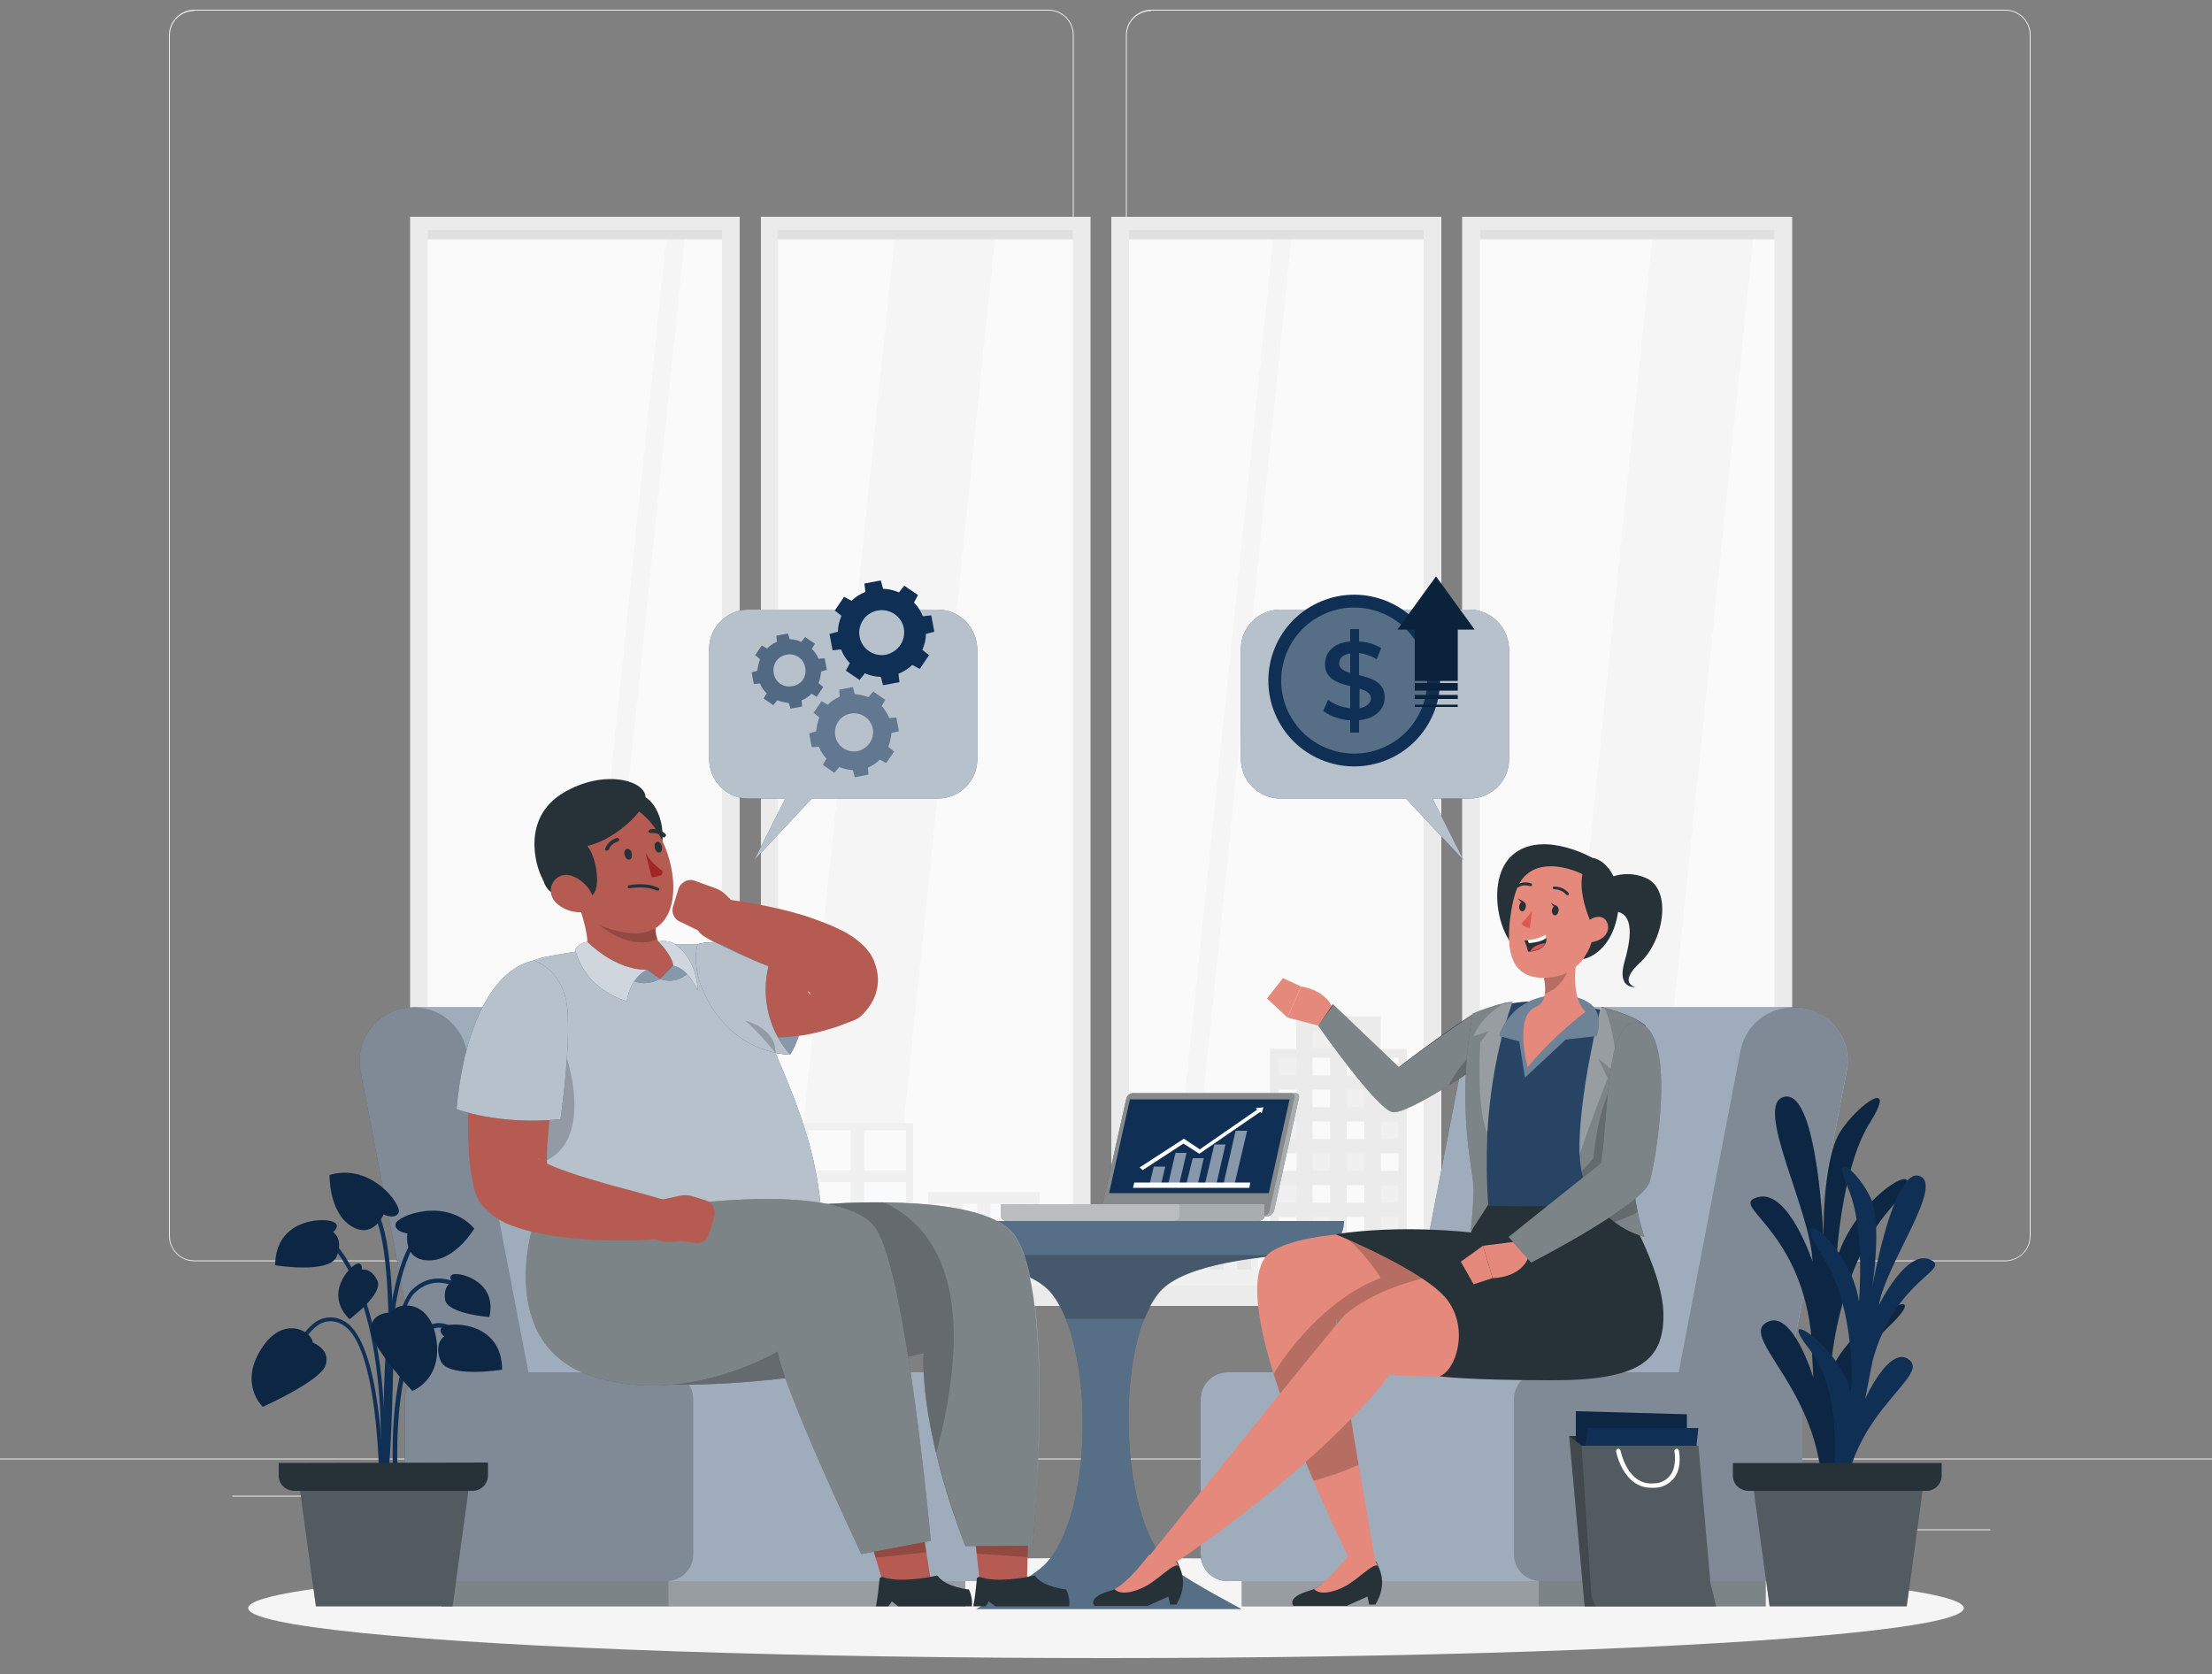 <svg xmlns="http://www.w3.org/2000/svg" xmlns:xlink="http://www.w3.org/1999/xlink" id="Layer_1" x="0px" y="0px" viewBox="0 0 500 378.5" style="enable-background:new 0 0 500 378.5;" xml:space="preserve" width="500" height="378.5"><rect x="0" y="0" width="500" height="378.5" fill="#808080" stroke="none"/><style type="text/css">	.st0{fill:#EBEBEB;}	.st1{fill:#FAFAFA;}	.st2{fill:#F5F5F5;}	.st3{fill:#E0E0E0;}	.st4{fill:#F0F0F0;}	.st5{fill:#E6E6E6;}	.st6{fill:#0F3054;}	.st7{opacity:0.3;fill:#FFFFFF;enable-background:new    ;}	.st8{opacity:0.2;enable-background:new    ;}	.st9{fill:#263238;}	.st10{opacity:0.6;fill:#FFFFFF;enable-background:new    ;}	.st11{opacity:0.2;fill:#FFFFFF;enable-background:new    ;}	.st12{opacity:0.5;}	.st13{fill:#FFFFFF;}	.st14{opacity:0.4;fill:#FFFFFF;enable-background:new    ;}	.st15{fill:#E4897B;}	.st16{opacity:0.1;fill:#FFFFFF;enable-background:new    ;}	.st17{opacity:0.4;}	.st18{fill:#DE5753;}	.st19{opacity:0.5;fill:#FFFFFF;enable-background:new    ;}	.st20{fill:#B55B52;}	.st21{fill:#B65B52;}	.st22{opacity:0.7;fill:#FFFFFF;enable-background:new    ;}	.st23{opacity:0.8;fill:#FFFFFF;enable-background:new    ;}	.st24{fill:#A02724;}	.st25{opacity:0.3;}	.st26{opacity:0.6;fill:#0F3054;enable-background:new    ;}	.st27{opacity:0.5;fill:#0F3054;enable-background:new    ;}</style><g id="freepik--background-complete--inject-27">	<rect y="329.7" class="st0" width="500" height="0.2"></rect>	<rect x="416.8" y="345.7" class="st0" width="33.1" height="0.2"></rect>	<rect x="322.5" y="348.5" class="st0" width="8.7" height="0.2"></rect>	<rect x="396.6" y="336.5" class="st0" width="19.2" height="0.2"></rect>	<rect x="52.5" y="338.1" class="st0" width="43.2" height="0.2"></rect>	<rect x="104.6" y="338.1" class="st0" width="6.3" height="0.2"></rect>	<rect x="131.5" y="342.4" class="st0" width="93.7" height="0.2"></rect>	<path class="st0" d="M237,285.1H43.9c-3.1,0-5.7-2.6-5.7-5.7V7.9c0-3.1,2.6-5.7,5.7-5.7H237c3.2,0,5.7,2.6,5.7,5.7c0,0,0,0,0,0   v271.4C242.7,282.5,240.2,285.1,237,285.1z M43.9,2.5c-3,0-5.5,2.4-5.5,5.5v271.4c0,3,2.4,5.5,5.5,5.5H237c3,0,5.5-2.4,5.5-5.5V7.9   c0-3-2.4-5.5-5.5-5.5H43.9z"></path>	<path class="st0" d="M453.3,285.1H260.2c-3.2,0-5.7-2.6-5.7-5.7V7.9c0-3.1,2.6-5.7,5.7-5.7h193.1c3.1,0,5.7,2.5,5.7,5.7v271.4   C459,282.5,456.5,285,453.3,285.1z M260.2,2.5c-3,0-5.5,2.4-5.5,5.5v271.4c0,3,2.4,5.5,5.5,5.5h193.1c3,0,5.5-2.4,5.5-5.5V7.9   c0-3-2.4-5.5-5.5-5.5H260.2z"></path>	<rect x="94.4" y="51" class="st1" width="71.2" height="241.7"></rect>	<polygon class="st2" points="155.1,51 150.9,51 126,292.7 130.2,292.7  "></polygon>	<rect x="94" y="52" class="st3" width="70.5" height="2.1"></rect>	<rect x="94" y="290.6" class="st0" width="70.5" height="4.6"></rect>	<rect x="96.7" y="295" class="st0" width="66.6" height="0.2"></rect>	<polygon class="st0" points="96.7,52 163.2,52 163.2,295 167.2,295 167.2,49 92.7,49 92.7,295 96.7,295  "></polygon>	<rect x="173.7" y="51" class="st1" width="71.2" height="241.7"></rect>	<polygon class="st2" points="225.2,51 202.5,51 177.6,292.7 200.3,292.7  "></polygon>	<rect x="173.2" y="52" class="st3" width="72.4" height="2.1"></rect>	<rect x="173.2" y="290.6" class="st0" width="72.4" height="4.6"></rect>	<rect x="175.9" y="295" class="st0" width="66.6" height="0.2"></rect>	<polygon class="st0" points="175.9,52 242.5,52 242.5,295 246.5,295 246.5,49 172,49 172,295 175.9,295  "></polygon>	<rect x="253" y="51" class="st1" width="69.2" height="241.7"></rect>	<polygon class="st2" points="292.2,51 288.1,51 263.2,292.7 267.4,292.7  "></polygon>	<rect x="252.5" y="52" class="st3" width="70.4" height="2.1"></rect>	<rect x="252.5" y="290.6" class="st0" width="70.4" height="4.6"></rect>	<rect x="255.2" y="295" class="st0" width="66.6" height="0.2"></rect>	<polygon class="st0" points="255.2,52 321.8,52 321.8,295 325.8,295 325.8,49 251.2,49 251.2,295 255.2,295  "></polygon>	<rect x="332.3" y="51" class="st1" width="71.2" height="241.7"></rect>	<polygon class="st2" points="396.6,51 373.8,51 349,292.7 371.7,292.7  "></polygon>	<rect x="331.8" y="52" class="st3" width="70.5" height="2.1"></rect>	<rect x="331.8" y="290.6" class="st0" width="70.5" height="4.6"></rect>	<polygon class="st0" points="334.5,52 401.1,52 401.1,295 405.1,295 405.1,49 330.5,49 330.5,295 334.5,295  "></polygon>	<rect x="334.5" y="295" class="st0" width="66.6" height="0.2"></rect>	<rect x="112.7" y="237.1" class="st0" width="30.9" height="53.5"></rect>	<polygon class="st0" points="137.7,229.7 137.7,243.1 135.2,243.1 121.1,243.1 118.6,243.1 118.6,229.7  "></polygon>	<rect x="137.7" y="239.1" class="st1" width="4" height="4"></rect>	<rect x="130" y="239.1" class="st1" width="4" height="4"></rect>	<rect x="122.3" y="239.1" class="st1" width="4" height="4"></rect>	<rect x="114.7" y="239.1" class="st4" width="4" height="4"></rect>	<rect x="137.7" y="246.3" class="st4" width="4" height="4"></rect>	<rect x="130" y="246.3" class="st4" width="4" height="4"></rect>	<rect x="122.3" y="246.3" class="st1" width="4" height="4"></rect>	<rect x="114.7" y="246.3" class="st1" width="4" height="4"></rect>	<rect x="137.7" y="253.5" class="st4" width="4" height="4"></rect>	<rect x="130" y="253.5" class="st1" width="4" height="4"></rect>	<rect x="122.3" y="253.5" class="st1" width="4" height="4"></rect>	<rect x="130" y="232.9" class="st1" width="4" height="4"></rect>	<rect x="122.3" y="232.9" class="st4" width="4" height="4"></rect>	<rect x="114.7" y="253.5" class="st4" width="4" height="4"></rect>	<rect x="137.7" y="260.7" class="st1" width="4" height="4"></rect>	<rect x="130" y="260.7" class="st4" width="4" height="4"></rect>	<rect x="122.3" y="260.7" class="st4" width="4" height="4"></rect>	<rect x="114.7" y="260.7" class="st1" width="4" height="4"></rect>	<rect x="137.7" y="267.9" class="st4" width="4" height="4"></rect>	<rect x="130" y="267.9" class="st1" width="4" height="4"></rect>	<rect x="122.3" y="267.9" class="st1" width="4" height="4"></rect>	<rect x="114.7" y="267.9" class="st4" width="4" height="4"></rect>	<rect x="137.7" y="275.1" class="st4" width="4" height="4"></rect>	<rect x="130" y="275.1" class="st1" width="4" height="4"></rect>	<rect x="122.3" y="275.1" class="st4" width="4" height="4"></rect>	<rect x="114.7" y="275.1" class="st1" width="4" height="4"></rect>	<rect x="137.7" y="282.3" class="st1" width="4" height="4"></rect>	<rect x="130" y="282.3" class="st1" width="4" height="4"></rect>	<rect x="122.3" y="282.3" class="st4" width="4" height="4"></rect>	<rect x="114.7" y="282.3" class="st4" width="4" height="4"></rect>	<rect x="287.1" y="237.1" class="st0" width="30.9" height="53.5"></rect>	<polygon class="st0" points="312.1,229.7 312.1,243.1 309.6,243.1 295.5,243.1 293,243.1 293,229.7  "></polygon>	<rect x="312.1" y="239.1" class="st1" width="4" height="4"></rect>	<rect x="304.4" y="239.1" class="st1" width="4" height="4"></rect>	<rect x="296.7" y="239.1" class="st1" width="4" height="4"></rect>	<rect x="289.1" y="239.1" class="st4" width="4" height="4"></rect>	<rect x="312.1" y="246.3" class="st4" width="4" height="4"></rect>	<rect x="304.4" y="246.3" class="st4" width="4" height="4"></rect>	<rect x="296.7" y="246.3" class="st1" width="4" height="4"></rect>	<rect x="289.1" y="246.3" class="st1" width="4" height="4"></rect>	<rect x="312.1" y="253.5" class="st4" width="4" height="4"></rect>	<rect x="304.4" y="253.5" class="st1" width="4" height="4"></rect>	<rect x="296.7" y="253.5" class="st1" width="4" height="4"></rect>	<rect x="304.4" y="232.9" class="st1" width="4" height="4"></rect>	<rect x="296.7" y="232.9" class="st4" width="4" height="4"></rect>	<rect x="289.1" y="253.5" class="st4" width="4" height="4"></rect>	<rect x="312.1" y="260.7" class="st1" width="4" height="4"></rect>	<rect x="304.4" y="260.7" class="st4" width="4" height="4"></rect>	<rect x="296.7" y="260.7" class="st4" width="4" height="4"></rect>	<rect x="289.1" y="260.7" class="st1" width="4" height="4"></rect>	<rect x="312.1" y="267.9" class="st4" width="4" height="4"></rect>	<rect x="304.4" y="267.9" class="st1" width="4" height="4"></rect>	<rect x="296.7" y="267.9" class="st1" width="4" height="4"></rect>	<rect x="289.1" y="267.9" class="st4" width="4" height="4"></rect>	<rect x="312.1" y="275.1" class="st4" width="4" height="4"></rect>	<rect x="304.4" y="275.1" class="st1" width="4" height="4"></rect>	<rect x="296.7" y="275.1" class="st4" width="4" height="4"></rect>	<rect x="289.1" y="275.1" class="st1" width="4" height="4"></rect>	<rect x="312.1" y="282.3" class="st1" width="4" height="4"></rect>	<rect x="304.4" y="282.3" class="st1" width="4" height="4"></rect>	<rect x="296.7" y="282.3" class="st4" width="4" height="4"></rect>	<rect x="289.1" y="282.3" class="st4" width="4" height="4"></rect>	<rect x="339.4" y="256.6" class="st4" width="27.7" height="34"></rect>	<polygon class="st5" points="341.8,260.4 348.3,260.4 350.1,260.4 351.8,260.4 351.8,263.9 350.1,263.9 348.3,263.9 341.8,263.9     "></polygon>	<polygon class="st1" points="341.8,267.3 348.3,267.3 350.1,267.3 351.8,267.3 351.8,270.8 350.1,270.8 348.3,270.8 341.8,270.8     "></polygon>	<polygon class="st5" points="341.8,274.1 348.3,274.1 350.1,274.1 351.8,274.1 351.8,277.7 350.1,277.7 348.3,277.7 341.8,277.7     "></polygon>	<polygon class="st1" points="341.8,281 348.3,281 351,281 351.8,281 351.8,284.5 351,284.5 348.3,284.5 341.8,284.5  "></polygon>	<polygon class="st1" points="354.7,260.4 361.2,260.4 363,260.4 364.7,260.4 364.7,263.9 363,263.9 361.2,263.9 354.7,263.9  "></polygon>	<polygon class="st1" points="354.7,267.3 361.2,267.3 363.7,267.3 364.7,267.3 364.7,270.8 363.7,270.8 361.2,270.8 354.7,270.8     "></polygon>	<polygon class="st5" points="354.7,274.1 361.2,274.1 363,274.1 364.7,274.1 364.7,277.7 363,277.7 361.2,277.7 354.7,277.7  "></polygon>	<polygon class="st1" points="354.7,281 361.2,281 363,281 364.7,281 364.7,284.5 363,284.5 361.2,284.5 354.7,284.5  "></polygon>	<rect x="209.8" y="269.5" class="st4" width="25.2" height="21.1"></rect>	<rect x="230.2" y="272.1" class="st1" width="3.2" height="3.2"></rect>	<rect x="223.9" y="272.1" class="st1" width="3.2" height="3.2"></rect>	<rect x="217.7" y="272.1" class="st1" width="3.2" height="3.2"></rect>	<rect x="211.4" y="272.1" class="st1" width="3.2" height="3.2"></rect>	<rect x="230.2" y="278" class="st1" width="3.2" height="3.2"></rect>	<rect x="223.9" y="278" class="st1" width="3.2" height="3.2"></rect>	<rect x="217.7" y="278" class="st1" width="3.2" height="3.2"></rect>	<rect x="211.4" y="278" class="st5" width="3.2" height="3.2"></rect>	<rect x="230.2" y="283.8" class="st5" width="3.2" height="3.2"></rect>	<rect x="223.9" y="283.8" class="st5" width="3.2" height="3.2"></rect>	<rect x="217.7" y="283.8" class="st1" width="3.2" height="3.2"></rect>	<rect x="211.4" y="283.8" class="st5" width="3.2" height="3.2"></rect>	<rect x="259.2" y="269.5" class="st4" width="25.2" height="21.1"></rect>	<rect x="279.6" y="272.1" class="st1" width="3.2" height="3.2"></rect>	<rect x="273.4" y="272.1" class="st1" width="3.2" height="3.2"></rect>	<rect x="267.1" y="272.1" class="st1" width="3.2" height="3.2"></rect>	<rect x="260.9" y="272.1" class="st1" width="3.2" height="3.2"></rect>	<rect x="279.6" y="278" class="st1" width="3.2" height="3.2"></rect>	<rect x="273.4" y="278" class="st1" width="3.2" height="3.2"></rect>	<rect x="267.1" y="278" class="st1" width="3.2" height="3.2"></rect>	<rect x="260.9" y="278" class="st5" width="3.2" height="3.2"></rect>	<rect x="279.6" y="283.8" class="st5" width="3.2" height="3.2"></rect>	<rect x="273.4" y="283.8" class="st5" width="3.2" height="3.2"></rect>	<rect x="267.1" y="283.8" class="st1" width="3.2" height="3.2"></rect>	<rect x="260.9" y="283.8" class="st5" width="3.2" height="3.2"></rect>	<rect x="181.2" y="253.9" class="st4" width="25.2" height="36.8"></rect>	<rect x="195.3" y="255.5" class="st1" width="9.5" height="9.1"></rect>	<rect x="182.8" y="255.5" class="st1" width="9.5" height="9.1"></rect>	<rect x="195.3" y="267.2" class="st1" width="9.5" height="9.1"></rect>	<rect x="182.8" y="267.2" class="st1" width="9.5" height="9.1"></rect>	<rect x="195.3" y="278.9" class="st1" width="9.5" height="9.1"></rect>	<rect x="182.8" y="278.9" class="st1" width="9.5" height="9.1"></rect>	<rect x="371.4" y="253.9" class="st4" width="25.2" height="36.8"></rect>	<rect x="385.5" y="255.5" class="st1" width="9.5" height="9.1"></rect>	<rect x="373" y="255.5" class="st1" width="9.5" height="9.1"></rect>	<rect x="385.5" y="267.2" class="st1" width="9.5" height="9.1"></rect>	<rect x="373" y="267.2" class="st1" width="9.5" height="9.1"></rect>	<rect x="385.5" y="278.9" class="st1" width="9.5" height="9.1"></rect>	<rect x="373" y="278.9" class="st1" width="9.5" height="9.1"></rect></g><g id="freepik--Shadow--inject-27">	<ellipse id="freepik--path--inject-27" class="st2" cx="250" cy="363.5" rx="193.9" ry="11.3"></ellipse></g><g id="freepik--Table--inject-27">	<path class="st6" d="M197.5,276h106.3c0,3.9-3.1,7.1-7,7.3c-11.4,0.5-29,2.3-34.6,8.6c-10.4,11.8-9.4,53.2,3.1,62.8   c3.9,3,15.3,9,15.3,9h-59.9c0,0,10.6-6.1,14.3-9c12.4-9.7,12.7-51,2.3-62.8c-5.4-6-21.8-8-32.9-8.6   C200.5,283.1,197.5,279.9,197.5,276z"></path>	<path class="st7" d="M197.5,276h106.3c0,3.9-3.1,7.1-7,7.3c-11.4,0.5-29,2.3-34.6,8.6c-10.4,11.8-9.4,53.2,3.1,62.8   c3.9,3,15.3,9,15.3,9h-59.9c0,0,10.6-6.1,14.3-9c12.4-9.7,12.7-51,2.3-62.8c-5.4-6-21.8-8-32.9-8.6   C200.5,283.1,197.5,279.9,197.5,276z"></path>	<path class="st8" d="M290.7,283.7c-10.8,0.9-23.8,3-28.4,8.3c-1.5,1.8-2.7,3.9-3.5,6.1h-17.9c-0.8-2.2-2.1-4.3-3.6-6.1   c-4.7-5.2-17.7-7.4-28.3-8.3H290.7z"></path>	<path class="st9" d="M293.6,248.2l-5.6,25.4c-0.2,0.8-1,1.4-1.8,1.4h-36.1c-0.7,0-1.2-0.6-1.2-1.3c0-0.1,0-0.2,0.1-0.3l5.6-25.1   c0.2-0.8,1-1.3,1.8-1.2h36.1C293.3,247,293.8,247.4,293.6,248.2z"></path>	<path class="st10" d="M293.6,248.2l-5.6,25.4c-0.2,0.8-1,1.4-1.8,1.4h-36.1c-0.7,0-1.2-0.6-1.2-1.3c0-0.1,0-0.2,0.1-0.3l5.6-25.1   c0.2-0.8,1-1.3,1.8-1.2h36.1C293.3,247,293.8,247.4,293.6,248.2z"></path>	<path class="st8" d="M292.6,248.2l-5.6,25.4c-0.2,0.8-1,1.4-1.8,1.4h-35.1c-0.7,0-1.2-0.6-1.2-1.3c0-0.1,0-0.2,0.1-0.3l5.6-25.1   c0.2-0.8,1-1.3,1.8-1.2h35.1C292.3,247,292.8,247.4,292.6,248.2z"></path>	<path class="st9" d="M226.3,272.2v2.8c0,0.7,0.9,1,1.6,1h56.3c0.7,0,1.6-0.3,1.6-1v-2.8H226.3z"></path>	<path class="st10" d="M226.3,272.2v2.8c0,0.7,0.9,1,1.6,1h56.3c0.7,0,1.6-0.3,1.6-1v-2.8H226.3z"></path>	<path class="st11" d="M226.3,272.2v2.8c0,0.7,0.9,1,1.6,1H265c0.7,0,1.6-0.3,1.6-1v-2.8H226.3z"></path>	<polygon class="st6" points="286.8,269.7 250.7,269.7 255.4,248.5 291.5,248.5  "></polygon>	<polygon class="st6" points="262.4,267.9 259.8,267.9 260.8,263.7 263.4,263.7  "></polygon>	<polygon class="st6" points="266.5,267.9 264,267.9 265.7,260.6 268.2,260.6  "></polygon>	<polygon class="st6" points="270.7,267.9 268.1,267.9 269.6,261.8 272.1,261.8  "></polygon>	<polygon class="st6" points="274.9,267.9 272.3,267.9 274.5,258.7 277,258.7  "></polygon>	<polygon class="st6" points="279,267.9 276.5,267.9 279.3,255.6 281.9,255.6  "></polygon>	<g class="st12">		<polygon class="st13" points="262.4,267.9 259.8,267.9 260.8,263.7 263.4,263.7   "></polygon>	</g>	<g class="st12">		<polygon class="st13" points="266.5,267.9 264,267.9 265.7,260.6 268.2,260.6   "></polygon>	</g>	<g class="st12">		<polygon class="st13" points="270.7,267.9 268.1,267.9 269.6,261.8 272.1,261.8   "></polygon>	</g>	<g class="st12">		<polygon class="st13" points="274.9,267.9 272.3,267.9 274.5,258.7 277,258.7   "></polygon>	</g>	<g class="st12">		<polygon class="st13" points="279,267.9 276.5,267.9 279.3,255.6 281.9,255.6   "></polygon>	</g>	<polygon class="st13" points="282.4,268.5 256.1,268.5 256.4,267.3 282.6,267.3  "></polygon>	<polygon class="st13" points="258.3,264.5 257.6,263.9 267.6,257.4 271.2,259.8 284.5,250.6 285.2,251.1 271.1,260.8 267.5,258.5     "></polygon>	<polygon class="st13" points="285.6,250.3 283.8,250.5 285.2,251.6  "></polygon></g><g id="freepik--character-2--inject-27">	<rect x="280.7" y="355.3" class="st9" width="118.4" height="7.8"></rect>	<rect x="280.7" y="355.3" class="st14" width="118.4" height="7.8"></rect>	<rect x="280.7" y="355.3" class="st11" width="67.1" height="7.8"></rect>	<path class="st6" d="M316.8,311h87.4l13.3-68.8c1.3-6.6-3-13-9.6-14.3c-0.8-0.2-1.6-0.2-2.4-0.2h-62.5c-5.9,0-10.9,4.1-12,9.9   L316.8,311z"></path>	<path class="st10" d="M316.8,311h87.4l13.3-68.8c1.3-6.6-3-13-9.6-14.3c-0.8-0.2-1.6-0.2-2.4-0.2h-62.5c-5.9,0-10.9,4.1-12,9.9   L316.8,311z"></path>	<path class="st8" d="M379.3,311h24.8l13.3-68.8c1.3-6.6-3-13-9.6-14.3c-0.8-0.2-1.6-0.2-2.4-0.2l0,0c-5.9,0-10.9,4.1-12,9.9   L379.3,311z"></path>	<path class="st6" d="M277.5,310.2h123.8c3.4,0,6.1,2.7,6.1,6.1v35c0,3.4-2.7,6.1-6.1,6.1H277.5c-3.4,0-6.1-2.7-6.1-6.1v-35   C271.4,312.9,274.1,310.2,277.5,310.2z"></path>	<path class="st10" d="M277.5,310.2h123.8c3.4,0,6.1,2.7,6.1,6.1v35c0,3.4-2.7,6.1-6.1,6.1H277.5c-3.4,0-6.1-2.7-6.1-6.1v-35   C271.4,312.9,274.1,310.2,277.5,310.2z"></path>	<path class="st8" d="M348.3,310.2h53c3.4,0,6.1,2.7,6.1,6.1v35c0,3.4-2.7,6.1-6.1,6.1h-53c-3.4,0-6.1-2.7-6.1-6.1v-35   C342.2,312.9,344.9,310.2,348.3,310.2z"></path>	<path class="st15" d="M299.4,232.2L291,230l3.1-7c0,0,6.1,0.7,7.4,5.7L299.4,232.2z"></path>	<polygon class="st15" points="286.4,225.7 290,221.1 294.1,223 291,230  "></polygon>	<path class="st9" d="M332.8,229.3c0,0-6.8,4.4-16.6,11.9L301.3,227l-3.3,4.9c0,0,13.2,18.9,16.8,19.5s20.8-11.4,20.8-11.4   L332.8,229.3z"></path>	<path class="st14" d="M335.5,240c0,0-3.8,2.6-8.1,5.4c-5,3.1-10.7,6.4-12.6,6c-3.6-0.6-16.8-19.5-16.8-19.5l3.4-4.8l14.9,14.1   c9.8-7.4,16.6-11.9,16.6-11.9l1.8,7.1L335.5,240z"></path>	<path class="st8" d="M335.5,240c0,0-3.8,2.6-8.1,5.4c1.8-3.4,4.3-6.5,7.2-9L335.5,240z"></path>	<path class="st15" d="M302.1,298.4c-0.2,1,2.5,17.9,5,32.7c2,11.7,3.8,22,3.8,22l-5.3,0.5c0,0-4.1-8.1-8.7-18.9   c-3.4-7.9-6.4-15.9-9-24.1c-3.3-10.6-5-20.3-2.6-25.2c0.4-1,1.2-1.9,2.1-2.5c0,0,0.1-0.1,0.1-0.1l0.4-0.2c3.5-2,9.1-3.1,15.5-3.7   c11.5-0.9,25.7,0,34.8,0.9c5.7,0.5,9.5,1,9.5,1l7.5,27.9c-2.5-0.1-4.9-0.2-7.3-0.5C321.3,306,302.5,296.8,302.1,298.4z"></path>	<path class="st8" d="M307.1,331.1c-3.3,1.5-6.7,2.7-10.2,3.6c-3.4-7.9-6.4-15.9-9-24.1c2.2-4,11.6-17.1,24.2-21.7   c-2.4-3.8-5.3-7.2-8.8-10c11.5-0.9,25.7,0,34.8,0.9l9.7,28.5c-26.6-2.3-45.4-11.5-45.8-9.9C301.8,299.3,304.6,316.3,307.1,331.1z"></path>	<path class="st15" d="M334.3,287c0,0,0.7-9.3,1-11.2c0.3-1.9,0.7-3.8,1.2-5.6c2.1-6.2,29.8,1.1,29.8,1.1s16.4,24.7,4.9,36.4   c-2.5,2.6-7.5,3.7-12.6,3.7c0,0-15.5,0.8-44.5-0.6c0,0-12.9,18.2-48.2,42.3l-6.5-0.9c0,0,43.4-54.1,44.7-55.1   C315.6,287.7,334.3,287,334.3,287z"></path>	<path class="st9" d="M265.9,362.7h-1.4l-0.4-1.8l-4.7,2.1h-12c0,0-1.9-1.9,3.8-3.5c0.3-0.1,0.6-0.2,0.8-0.3   c3.1-1.4,7.4-6.3,7.4-6.3h6.6c0.2,0.3,0.4,0.6,0.5,1C267.2,355.5,268.4,358.5,265.9,362.7z"></path>	<path class="st15" d="M266.4,354L266.4,354c-0.9-1-4.8,3.3-7.7,4.7c-2.6,1.3-5.5,1.9-6.8,0.5c3.1-1.4,7.8-7.7,7.8-7.7h5.3   C265.1,351.6,266.1,353.4,266.4,354z"></path>	<path class="st9" d="M310.9,362.7h-1.4l-0.4-1.8l-4.7,2.1h-12c0,0-1.9-1.9,3.8-3.5c0.3-0.1,0.6-0.2,0.8-0.3c3-1.4,7.4-6.3,7.4-6.3   h6.6c0.2,0.3,0.4,0.6,0.5,1C312.2,355.5,313.4,358.5,310.9,362.7z"></path>	<path class="st15" d="M311.5,354L311.5,354c-0.9-1-4.8,3.3-7.7,4.7c-2.6,1.3-5.5,1.9-6.8,0.5c3-1.4,7.9-7.7,7.9-7.7h5.3   C310.1,351.6,311.2,353.4,311.5,354z"></path>	<path class="st9" d="M301.9,279c0,0,20.4,8.3,25.3,14.9s1.9,15.9-1.8,17.2c0,0,5.9,0.9,25.5,0.9s25.2-4.4,25.1-14.9   s-9.7-25.9-9.7-25.9l-30.8,0.2l-3,7.2C332.5,278.6,316.8,276.7,301.9,279z"></path>	<path class="st6" d="M368.7,235.7c-2.7,8.2-2.9,26.8-1.9,37.1l-31-0.2c-3.5-12.9-4.6-26.3-3.1-39.6c0.1-1.5,0.6-2.9,1.5-4   c0,0,6.3-2.6,11.8-2.6c4.3,0.2,8.5,0.6,12.7,1.3c3.1,0.5,6.2,1.2,9.3,2.1c1.3,0.4,2.1,1.7,1.7,3c0,0,0,0.1,0,0.1   C369.3,233.9,369,234.8,368.7,235.7z"></path>	<path class="st16" d="M335.8,272.6l18.7,0.1l12.3,0.1c-0.8-9.6-0.7-19.2,0.2-28.7c0.3-2.8,0.8-5.6,1.6-8.3c0.3-0.9,0.6-1.9,0.9-2.8   c0.4-1.3-0.2-2.7-1.5-3.1c0,0-0.1,0-0.1,0c-3-0.9-6.1-1.6-9.3-2.1c-4.2-0.7-8.5-1.2-12.7-1.3c-5.5,0-11.8,2.6-11.8,2.6   c-0.7,1.3-1.2,2.6-1.5,4C332.1,237.7,330.4,252.1,335.8,272.6z"></path>	<path class="st9" d="M336.4,272.3l-4,6.2c0,0,0.7-5.9,0.7-9.8s-4.1-18.3-0.2-39.6c2.2-0.9,4.4-1.7,6.8-2.3c0.7-0.2,1.5-0.3,2.2-0.3   c0,0-4.7,11.6-5.7,29.6C336,261.6,336,267,336.4,272.3z"></path>	<path class="st14" d="M336.4,272.3l-4,6.2c0,0,0.7-5.9,0.7-9.8s-4.1-18.3-0.2-39.6c2.2-0.9,4.4-1.7,6.8-2.3   c0.7-0.2,1.5-0.3,2.2-0.3c0,0-4.7,11.6-5.7,29.6C336,261.6,336,267,336.4,272.3z"></path>	<path class="st9" d="M368.9,265.6c1,9.4,2.8,14,2.8,14c-6.1-1.7-11-6.2-13.4-12c-0.7-2.1-1.1-4.3-1.1-6.5l0,0   c-0.5-12.7,4.8-33.5,4.8-33.5l1,0.3c7.1,1.9,9,4,9,4S367.8,256.3,368.9,265.6z"></path>	<path class="st14" d="M370.2,274c0.4,1.9,0.8,3.8,1.5,5.6c-6.1-1.7-11-6.2-13.4-12c-0.3-0.9-0.6-1.8-0.8-2.7   c-0.2-1.3-0.4-2.5-0.4-3.8l0,0c-0.5-12.7,4.8-33.5,4.8-33.5l1,0.3c7.1,1.9,9,4,9,4s-1,5.8-1.9,12.8c-0.9,7.3-1.7,16-1.2,20.8   C369.2,269,369.7,271.8,370.2,274z"></path>	<path class="st11" d="M361.3,239.3l2.1,4.4c0,0-4.3,10.9-6.4,17.5c-0.5-12.7,4.8-33.5,4.8-33.5l1,0.3c0.9,2.3,2.4,7.1,2.8,14.9   L361.3,239.3z"></path>	<path class="st11" d="M341.9,226.6c0,0-4.7,11.6-5.7,29.6c-2.6-6-1.6-20.6-1.6-20.6l1.9-2.5l-3.4,1.1c1.7-4,4.5-5.8,6.6-7.3   C340.4,226.9,341.2,226.8,341.9,226.6z"></path>	<path class="st8" d="M370.2,274c-1.7,0.9-3.5,1.7-5.3,2.2c-3-2.2-5.3-5.2-6.7-8.6c-0.3-0.9-0.6-1.8-0.8-2.7l2.8-3.1   c0,0,0.6-9.8,4.2-16.5c1.2-2.2,3.4-2.2,5.6-0.6c-0.9,7.3-1.7,16-1.2,20.8C369.2,269,369.7,271.8,370.2,274z"></path>	<path class="st6" d="M352.9,224.9c0,0,5.1,0.1,7.4,2.8c2,2.4,0.6,6.5,0.6,6.5l-7,0.8l-9.2,8.6l-1.3-8.2l-4.5-1.2   C338.9,234.1,341.1,224.9,352.9,224.9z"></path>	<g class="st17">		<path class="st13" d="M352.9,224.9c0,0,5.1,0.1,7.4,2.8c2,2.4,0.6,6.5,0.6,6.5l-7,0.8l-9.2,8.6l-1.3-8.2l-4.5-1.2    C338.9,234.1,341.1,224.9,352.9,224.9z"></path>	</g>	<path class="st15" d="M358.4,228.7c-4.8,3.7-9.2,7.9-13.1,12.5c0,0-3.3-11.8,2.1-13.7c0,0,1.5-0.5,1.8-2.9c0.2-1.7-0.1-3.4-0.6-5   c-0.1-0.3-0.2-0.5-0.3-0.8l8.8-5.5C357.1,213.3,354,224.5,358.4,228.7z"></path>	<path class="st8" d="M355.1,216.5c0,0-0.5,6.3-5.9,8.1c0.2-1.7-0.1-3.4-0.6-5C351.8,218,355.1,216.5,355.1,216.5z"></path>	<path class="st9" d="M361.3,200c2.9-2.5,7-3.1,10.6-1.6c6.2,2.5,4.2,14.2-1.1,19.1s-1.1,5.6-1.1,5.6s-4.3,0.6-2.5-5.7   s2.2-12-3.6-11.4S361.3,200,361.3,200z"></path>	<path class="st9" d="M359.9,193.9c0,0-10.5-6-17.3-1.2s-4.2,18.1,0,21.5s15.3,2.6,15.3,2.6s6-1,7.7-9.8   C367.1,199.7,363.4,194.4,359.9,193.9z"></path>	<path class="st15" d="M352.8,195.4c-7.3-0.7-10,3-11.2,10.5c-1.5,9.3-0.1,16.2,9.2,15C363.4,219.4,364.9,196.6,352.8,195.4z"></path>	<path class="st18" d="M346.3,205.9c-0.7,1-1.5,2-2.4,2.8c0.4,0.7,1.1,1,1.9,1L346.3,205.9z"></path>	<path class="st9" d="M350.8,205.7c-0.1,0.6,0.2,1.1,0.6,1.2s0.8-0.4,0.9-1s-0.2-1.1-0.6-1.2S350.9,205.2,350.8,205.7z"></path>	<path class="st9" d="M351.8,204.8l-1.2-0.7C350.6,204.1,351.1,205.3,351.8,204.8z"></path>	<path class="st9" d="M343.4,204.8c-0.1,0.6,0.2,1.1,0.6,1.2s0.8-0.4,0.9-1s-0.2-1.1-0.6-1.2S343.5,204.2,343.4,204.8z"></path>	<path class="st9" d="M344.4,203.8l-1.2-0.7C343.2,203.1,343.7,204.3,344.4,203.8z"></path>	<path class="st9" d="M354.4,202.4c-0.1,0-0.2-0.1-0.3-0.1c-0.7-0.8-1.7-1.3-2.8-1.3c-0.2,0-0.3-0.1-0.3-0.3c0-0.2,0.1-0.3,0.3-0.3   c1.3,0,2.5,0.5,3.3,1.5c0.1,0.1,0,0.3-0.1,0.4C354.5,202.4,354.5,202.4,354.4,202.4z"></path>	<path class="st9" d="M343.1,200.6c-0.1,0-0.2-0.1-0.3-0.2c-0.1-0.1,0-0.3,0.1-0.4c1-0.6,2.2-0.7,3.2-0.3c0.2,0.1,0.2,0.2,0.2,0.4   c-0.1,0.2-0.2,0.2-0.4,0.2c0,0,0,0-0.1,0c-0.9-0.3-1.9-0.2-2.7,0.3C343.2,200.5,343.2,200.6,343.1,200.6z"></path>	<path class="st9" d="M359.6,208.5c0,0-2.9-6.3-1.9-10.9c0,0-13.9-7.2-16,7.3c0,0-0.2-13.1,12.4-12.3s10.8,19.2,3.8,24   C357.9,216.7,361.3,212.4,359.6,208.5z"></path>	<path class="st15" d="M358.2,209.9c0.3-1.8,2-2.9,3.7-2.6c0,0,0,0,0,0c2.2,0.5,2.9,5.2-2.9,5.8   C358.3,213.2,357.9,212.3,358.2,209.9z"></path>	<path class="st9" d="M344.6,212.6c0.3,0.8,0.6,1.6,0.8,2.5h0.5c2.1-0.2,3-1,3.4-1.8c0.2-0.4,0.3-0.8,0.2-1.2c0-0.2-0.1-0.5-0.1-0.7   c-1.2,0.7-2.6,1.1-4,1.2C344.9,212.5,344.6,212.6,344.6,212.6z"></path>	<path class="st13" d="M345.3,212.5l0.3,0.7c2-0.2,3.3-0.6,3.9-1.2c0-0.2-0.1-0.5-0.1-0.7C348.1,212,346.7,212.4,345.3,212.5z"></path>	<path class="st18" d="M345.9,215c2.1-0.2,3-1,3.4-1.8c-0.8,0.1-1.6,0.3-2.3,0.7C346.5,214.2,346.1,214.5,345.9,215z"></path>	<path class="st15" d="M343.9,280.5l-8.7,1.1l2.2,7.3c0,0,6.2,0.1,8.1-4.7L343.9,280.5z"></path>	<polygon class="st15" points="330.2,285.2 333.1,290.3 337.4,288.9 335.2,281.6  "></polygon>	<path class="st9" d="M370.5,231.3c-7.6-2.1-6.9,21.1-8.6,31.6L341,279.6l5.1,5.8c0,0,25.2-12.9,26.8-18.3   C374.4,261.9,379,233.6,370.5,231.3z"></path>	<path class="st14" d="M370.5,231.3c-7.6-2.1-6.9,21.1-8.6,31.6L341,279.6l5.1,5.8c0,0,25.2-12.9,26.8-18.3   C374.4,261.9,379,233.6,370.5,231.3z"></path>	<polygon class="st9" points="354.7,324.6 380.8,324.6 377.7,336.9 358.2,332.3  "></polygon>	<polygon class="st6" points="356.2,328.2 356.2,319 381.3,319.7 381.3,322.8 383.9,322.8 382.4,336.9  "></polygon>	<polygon class="st8" points="381.3,322.8 358.9,322.8 358.2,328 356.2,328.2 356.2,319 381.3,319.7  "></polygon>	<polygon class="st9" points="358.2,363.1 354.7,324.6 357.5,326.8 383.9,326.8 386.6,357.8 387.9,363.1  "></polygon>	<polygon class="st11" points="358.2,363.1 354.7,324.6 357.5,326.8 383.9,326.8 386.6,357.8 387.9,363.1  "></polygon>	<path class="st13" d="M373.2,336.3c-6.3,0-7.9-8.1-7.9-8.2c0-0.3,0.1-0.5,0.4-0.6c0.3-0.1,0.5,0.1,0.6,0.4c0,0,0,0,0,0   c0.1,0.3,1.6,8,7.6,7.4c1.5,0,2.8-0.7,3.7-1.9c1.5-2.1,0.9-5.2,0.9-5.3c-0.1-0.3,0.1-0.5,0.4-0.6c0.3-0.1,0.5,0.1,0.6,0.4   c0,0,0,0,0,0c0,0.1,0.8,3.6-1,6.1c-1.1,1.4-2.7,2.3-4.5,2.3C373.7,336.3,373.5,336.3,373.2,336.3z"></path>	<polygon class="st8" points="357.5,326.8 359.7,360.8 360.6,363.1 358.2,363.1 354.7,324.6  "></polygon></g><g id="freepik--character-1--inject-27">	<rect x="99.8" y="355.3" class="st9" width="118.4" height="7.8"></rect>	<rect x="99.8" y="355.3" class="st14" width="118.4" height="7.8"></rect>	<rect x="151.1" y="355.3" class="st11" width="67.1" height="7.8"></rect>	<path class="st6" d="M182.2,311H94.8l-13.3-68.8c-1.3-6.6,3-13,9.7-14.3c0.8-0.1,1.6-0.2,2.3-0.2H156c5.9,0,10.9,4.1,12,9.9   L182.2,311z"></path>	<path class="st10" d="M182.2,311H94.8l-13.3-68.8c-1.3-6.6,3-13,9.7-14.3c0.8-0.1,1.6-0.2,2.3-0.2H156c5.9,0,10.9,4.1,12,9.9   L182.2,311z"></path>	<path class="st8" d="M119.6,311H94.8l-13.3-68.8c-1.3-6.6,3-13,9.7-14.3c0.8-0.1,1.6-0.2,2.3-0.2l0,0c5.9,0,10.9,4.1,12,9.9   L119.6,311z"></path>	<path class="st6" d="M97.6,310.2h123.8c3.4,0,6.1,2.7,6.1,6.1v35c0,3.4-2.7,6.1-6.1,6.1H97.6c-3.4,0-6.1-2.7-6.1-6.1v-35   C91.5,312.9,94.2,310.2,97.6,310.2z"></path>	<path class="st10" d="M97.6,310.2h123.8c3.4,0,6.1,2.7,6.1,6.1v35c0,3.4-2.7,6.1-6.1,6.1H97.6c-3.4,0-6.1-2.7-6.1-6.1v-35   C91.5,312.9,94.2,310.2,97.6,310.2z"></path>	<path class="st8" d="M97.6,310.2h53c3.4,0,6.1,2.7,6.1,6.1v35c0,3.4-2.7,6.1-6.1,6.1h-53c-3.4,0-6.1-2.7-6.1-6.1v-35   C91.5,312.9,94.2,310.2,97.6,310.2z"></path>	<path class="st6" d="M178.6,238.4c-6.3-0.3-12.1-3.4-16-8.3c-7.4-9.5-4.9-16.7-4.9-16.7h0.1c1.5-0.4,3.1-0.5,4.6-0.4   c8.1,0.5,17.9,5.4,17.9,5.4C182.1,221.5,182.7,232.2,178.6,238.4z"></path>	<path class="st19" d="M178.6,238.4c-6.3-0.3-12.1-3.4-16-8.3c-7.4-9.5-4.9-16.7-4.9-16.7h0.1c1.5-0.4,3.1-0.5,4.6-0.4   c8.1,0.5,17.9,5.4,17.9,5.4C182.1,221.5,182.7,232.2,178.6,238.4z"></path>	<polygon class="st20" points="219.8,342.7 232.5,343.6 232.1,358.6 221.5,357.8  "></polygon>	<polygon class="st8" points="219.8,342.7 232.5,343.6 232.3,352 220.8,351.2  "></polygon>	<path class="st9" d="M220,363.1h2.8l0.7-1.1l1.5,1.1h16.7c0.1-1.3-0.1-2.6-0.7-3.8c0,0-5-0.5-6.9-2.9c-0.1-0.2-0.4-0.3-0.6-0.2   c-1.7,0.4-8.3,1.6-11.9,0.3c-0.3-0.1-0.7,0-0.8,0.3c0,0.1,0,0.1,0,0.2C220.6,359,220.4,361.1,220,363.1z"></path>	<path class="st9" d="M150.3,277.8c0,0-18.9,35.2,3.5,35.2c28.2,0,55-7.1,55-7.1s-1.5,15,9.4,43.6l15.2-0.1c0,0,5.9-61.3-5.4-71.6   c-9.1-8.3-41.6-5.6-41.6-5.6L150.3,277.8z"></path>	<path class="st14" d="M233.4,349.4l-15.2,0.1c-2.6-6.9-4.8-13.9-6.6-21c-3.6-14.9-2.8-22.5-2.8-22.5S182,313,153.8,313   c-13.6,0-12-13-8.6-23.2c1.4-4.1,3.1-8.1,5.1-12l21.9-3.4l14.2-2.2c0,0,5.8-0.5,13.3-0.4c10.1,0.1,23.1,1.2,28.4,6   C239.4,288.1,233.4,349.4,233.4,349.4z"></path>	<path class="st8" d="M212.2,326.3c-0.2,0.7-0.4,1.5-0.6,2.2c-3.6-14.9-2.8-22.5-2.8-22.5S182,313,153.8,313c-13.6,0-12-13-8.6-23.2   c9.6-6.1,19.8-11.6,27-15.4l14.2-2.2c0,0,5.8-0.5,13.3-0.4C210.6,276.7,221.2,290.2,212.2,326.3z"></path>	<path class="st20" d="M168.5,206.7l-1.7,5.1c-3.6,4.4-8.4-1.2-8.4-1.2l-5-2.4c-1.2-0.7-1.7-2.2-1.2-3.5l1.1-3.6   c0.4-1.5,2-2.5,3.5-2.1l4.7,1.7c0.9,0.3,1.8,0.8,2.5,1.5L168.5,206.7z"></path>	<path class="st6" d="M185.5,272.7c-16.4,9.1-58.1,2.5-65.6,1.2c-0.9-12.3-2.2-28-6.1-42.6c-1.8-6.4,2-12.9,8.3-14.7   c0.2-0.1,0.4-0.1,0.7-0.2c11.6-2.3,23.4-3.3,35.1-2.9c4.1,0.1,8.6,2.2,9.9,6.1C174.1,237.7,183.7,252.4,185.5,272.7z"></path>	<path class="st21" d="M174.8,215.8c0.4-0.1,1-0.1,1.5-0.2s1-0.1,1.6-0.1c1-0.1,2.1-0.2,3.1-0.2l1.6-0.1l1.5-0.1l3-0.2l-3.4,1.8   c-0.5,0.4-0.9,1-1.1,1.6c-0.6,1.1-0.8,2.3-0.7,3.6c0,0.5,0.2,1,0.4,1.5c0.1,0.2,0.1,0.3,0.2,0.5l0.2,0.4l0.1,0.1l0.1,0.1l0.1,0.2   c0,0.1,0.1,0.1,0.2,0.1c0.1,0,0-0.2-0.3-0.5c-0.4-0.3-0.7-0.6-1.1-0.9c-2.1-1.4-4.4-2.8-6.7-3.9c-2.4-1.3-5-2.5-7.6-3.8   s-5.2-2.5-7.8-3.7l-0.1-0.1c-2.3-1.1-3.3-3.9-2.1-6.2c0.8-1.7,2.7-2.8,4.6-2.6c3.1,0.3,6.1,0.7,9.1,1.3s6,1.2,9,2.1   c1.5,0.4,3,0.9,4.6,1.5c1.6,0.6,3.2,1.2,4.8,2c0.9,0.4,1.8,0.9,2.6,1.4c1.1,0.7,2.1,1.5,3,2.4c0.3,0.2,0.6,0.6,0.9,1   s0.3,0.4,0.5,0.6l0.2,0.3l0.2,0.4c0.2,0.3,0.3,0.6,0.4,0.8c0.2,0.3,0.3,0.7,0.4,1c0.3,0.8,0.5,1.7,0.6,2.6c0.2,2-0.2,3.9-1.1,5.7   c-0.6,1.2-1.5,2.3-2.5,3.3c-0.5,0.5-1.2,0.9-1.9,1.2l-1.6,0.6c-1.3,0.5-2.6,1-3.8,1.3c-1.2,0.4-2.5,0.7-3.8,1   c-1.2,0.3-2.5,0.5-3.8,0.6c-0.6,0.1-1.3,0.2-1.9,0.2s-1.2,0.1-2,0.1c-5.1,0-9.3-4.1-9.3-9.2c0-4.4,3.1-8.3,7.5-9.1L174.8,215.8z"></path>	<path class="st22" d="M185.5,272.7c-16.4,9.1-58.1,2.5-65.6,1.2c-0.2-3.2-0.5-6.7-0.8-10.4c-0.5-5.7-1.2-11.7-2.2-17.8   c-0.8-4.8-1.8-9.7-3.1-14.4c-1.8-6.4,2-12.9,8.3-14.7c0.2-0.1,0.4-0.1,0.7-0.2c11.6-2.3,23.4-3.3,35.1-2.9c4.1,0.1,8.6,2.2,9.9,6.1   C174.1,237.7,183.7,252.4,185.5,272.7z"></path>	<path class="st20" d="M152.6,215.9c-0.9-1.4-2.2-2.5-3.8-3.1c-0.7-1.4-0.8-3.1-0.4-4.6l-17.8-4.4c1.8,5.6,3.2,10.1,1.2,13   c3.6,1.9,10.1,5.2,16.9,4.5S153.9,218.3,152.6,215.9z"></path>	<path class="st8" d="M148.3,208.7l-13.1,0.1c4.4,4.1,10.7,5.3,13.4,3.3C148.2,211,148.1,209.8,148.3,208.7z"></path>	<path class="st6" d="M149.2,221.3l-3-2.2l-3.7,2.2C142.5,221.3,145.1,223.4,149.2,221.3z"></path>	<path class="st19" d="M149.2,221.3l-3-2.2l-3.7,2.2C142.5,221.3,145.1,223.4,149.2,221.3z"></path>	<path class="st6" d="M132.8,212.9c0,0,6.1,6.4,13.4,6.3c-4.1,2.3-4.5,7.1-4.5,7.1s-9.3-2.2-11.7-11.7   C130.7,213.6,131.7,213,132.8,212.9z"></path>	<path class="st6" d="M149.2,221.3l3-3.1l4.1,0.9C156.3,219.2,153.5,222.9,149.2,221.3z"></path>	<path class="st19" d="M149.2,221.3l3-3.1l4.1,0.9C156.3,219.2,153.5,222.9,149.2,221.3z"></path>	<path class="st6" d="M148.8,212.8c0,0,3.1,3.1,3.4,5.5c3.5,0.7,5.5,5.6,5.5,5.6s0.1-7.2-5.5-10.7   C151.1,212.7,150,212.6,148.8,212.8z"></path>	<path class="st23" d="M132.8,212.9c0,0,6.1,6.4,13.4,6.3c-4.1,2.3-4.5,7.1-4.5,7.1s-9.3-2.2-11.7-11.7   C130.7,213.6,131.7,213,132.8,212.9z"></path>	<path class="st23" d="M148.8,212.8c0,0,3.1,3.1,3.4,5.5c3.5,0.7,5.5,5.6,5.5,5.6s0.1-7.2-5.5-10.7   C151.1,212.7,150,212.6,148.8,212.8z"></path>	<path class="st9" d="M135.9,185.5c-0.1-5.4,4.8-8.1,9.5-5.6s5.7,11,2.6,15.7S135.9,185.5,135.9,185.5z"></path>	<path class="st20" d="M126.7,195.3c2.6,7.3,4.5,12.3,10.1,14.3c11,4,15.5-1.3,15.4-9.3c-0.1-7.1-4.3-17.9-13.1-19   S124.1,187.9,126.7,195.3z"></path>	<path class="st9" d="M132.4,190.9c2.5,2,4,11.7,0.5,11.8c-2.4,0-4.8-0.1-7.2-0.4c0,0-4.6-1.4-2.6-8.2S132.4,190.9,132.4,190.9z"></path>	<path class="st20" d="M125.7,204.1c1.5,1.4,3.6,2.2,5.7,2.1c2.8-0.1,3.3-2.8,1.9-5c-1.3-2-4.4-4.3-6.8-3.1S123.9,202.3,125.7,204.1   z"></path>	<path class="st9" d="M141.2,193.3c0.2,0.7,0.6,1.1,1.1,1s0.6-0.7,0.5-1.4s-0.6-1.1-1.1-1S141,192.6,141.2,193.3z"></path>	<path class="st9" d="M148,191.7c0.2,0.7,0.6,1.1,1.1,1s0.6-0.8,0.5-1.4s-0.6-1.1-1.1-1S147.9,191,148,191.7z"></path>	<path class="st24" d="M145.9,192.8l1.4,5.5c0.7,0,1.4-0.2,2-0.4c0.4-0.2,0.5-0.6,0.4-1c-0.1-0.1-0.2-0.3-0.3-0.3   C148,195.6,146.8,194.3,145.9,192.8z"></path>	<path class="st9" d="M137.2,192.3c-0.1,0-0.1,0-0.2,0c-0.2-0.1-0.3-0.3-0.2-0.5c0.5-1.2,1.5-2.1,2.7-2.4c0.2,0,0.4,0.1,0.5,0.3   c0,0,0,0,0,0c0,0.2-0.1,0.4-0.3,0.5l0,0c-1,0.3-1.8,1-2.1,1.9C137.5,192.2,137.3,192.2,137.2,192.3z"></path>	<path class="st9" d="M150.2,189.3c-0.1,0-0.3,0-0.4-0.1c-0.7-0.7-1.7-1-2.7-0.9c-0.2,0.1-0.4-0.1-0.5-0.3c-0.1-0.2,0.1-0.4,0.3-0.5   c1.3-0.3,2.5,0.1,3.5,1c0.2,0.2,0.2,0.4,0,0.6C150.3,189.2,150.3,189.2,150.2,189.3z"></path>	<path class="st9" d="M148.6,201.3c-0.1,0-0.1,0-0.2,0c-2.5-1.2-6-0.5-6.1-0.5c-0.2,0-0.4-0.1-0.4-0.3c0-0.2,0.1-0.4,0.3-0.4   c0.1,0,3.8-0.8,6.6,0.6c0.2,0.1,0.3,0.3,0.2,0.5C148.8,201.3,148.7,201.4,148.6,201.3L148.6,201.3z"></path>	<path class="st9" d="M122.7,198.8c-1.8-3.2-4.7-13.9,4.5-19.5s18.7-2.9,18.7,0.9s-9.4,11.5-15.2,11.2s-8,7.8-8,7.8"></path>	<path class="st6" d="M178.6,238.4c-6.3-0.3-12.1-3.4-16-8.3c-7.4-9.5-4.9-16.7-4.9-16.7h0.1c1.3-0.3,2.6-0.4,3.9-0.4l0.4,0.2   c1.5,0.8,7.1,3.5,11.6,5.2C172,225.5,173.8,233,178.6,238.4z"></path>	<path class="st22" d="M178.6,238.4c-6.3-0.3-12.1-3.4-16-8.3c-7.4-9.5-4.9-16.7-4.9-16.7h0.1c1.3-0.3,2.6-0.4,3.9-0.4l0.4,0.2   c1.5,0.8,7.1,3.5,11.6,5.2C172,225.5,173.8,233,178.6,238.4z"></path>	<polygon class="st20" points="195.5,343.9 208.1,342.6 210.4,357.4 199.8,358.5  "></polygon>	<polygon class="st8" points="195.5,343.9 208.2,342.6 209.4,350.9 197.9,352.1  "></polygon>	<path class="st9" d="M198,363.1h2.8l0.8-1.1l1.4,1.1h16.7c0.1-1.3-0.1-2.6-0.7-3.8c0,0-5-0.5-6.9-2.9c-0.1-0.2-0.4-0.3-0.6-0.2   c-1.7,0.4-8.3,1.6-11.9,0.3c-0.3-0.1-0.7,0-0.8,0.4c0,0.1,0,0.1,0,0.2C198.6,359,198.4,361.1,198,363.1z"></path>	<path class="st9" d="M120.3,277.8c0,0-7.9,26,13.3,33.2s42.2-5.5,42.2-5.5s0,5.5,18.9,45.8l15.7-3c0,0-5.5-60.3-12.4-70.6   s-41.6-5.6-41.6-5.6L120.3,277.8z"></path>	<path class="st14" d="M120.3,277.8c0,0-7.9,26,13.3,33.2s42.2-5.5,42.2-5.5s0,5.5,18.9,45.8l15.7-3c0,0-5.5-60.3-12.4-70.6   s-41.6-5.6-41.6-5.6L120.3,277.8z"></path>	<path class="st8" d="M119.1,263.5c-0.5-5.7-1.2-11.7-2.2-17.8c5.7-3.8,11.2-6.6,11.2-6.6S135.7,261.6,119.1,263.5z"></path>	<path class="st21" d="M127.4,235.8l-0.8,3.7l-0.8,3.9c-0.5,2.6-0.9,5.2-1.3,7.8s-0.6,5.1-0.8,7.6c-0.1,2.3-0.1,4.7,0.1,7l-1.4-3.3   c-0.2-0.3-0.4-0.5-0.7-0.7c-0.1,0-0.1,0-0.1,0c0.2,0.2,0.5,0.4,0.8,0.6c1,0.5,2,1,3,1.4c2.3,0.9,4.9,1.8,7.6,2.6s5.4,1.6,8.1,2.3   s5.6,1.5,8.3,2.3h0.1c2.5,0.7,3.9,3.3,3.2,5.8c-0.5,1.8-2.2,3.2-4.1,3.3c-3.1,0.3-6.1,0.3-9.1,0.3s-6.1-0.1-9.1-0.4   c-3.2-0.3-6.3-0.7-9.4-1.4c-1.8-0.4-3.5-0.9-5.2-1.5c-1.1-0.4-2.1-0.9-3.1-1.5c-0.6-0.4-1.3-0.8-1.8-1.3c-0.8-0.7-1.5-1.4-2.2-2.2   c-0.6-0.8-1-1.7-1.3-2.7l-0.2-0.6c-0.8-3.3-1.2-6.6-1.3-10c-0.1-1.6-0.1-3.2-0.1-4.8s0.1-3.1,0.2-4.7c0.2-3.1,0.6-6.2,1.1-9.2   c0.3-1.5,0.5-3,0.9-4.5c0.2-0.8,0.3-1.5,0.5-2.2l0.6-2.4c1.5-4.9,6.6-7.7,11.5-6.2c4.5,1.4,7.3,5.9,6.5,10.5L127.4,235.8z"></path>	<path class="st20" d="M147.5,271.6l-1.5,5.1c0.5,5.6,7.6,3.8,7.6,3.8l3.8,0.5c1.4,0.1,2.6-0.8,2.9-2.2l1.1-3.6   c0.5-1.5-0.2-3.2-1.7-3.8l-3.2-1c-0.9-0.3-1.9-0.3-2.9-0.1L147.5,271.6z"></path>	<path class="st6" d="M120.7,217.1c-10.7,2.3-16.2,18.2-17.5,33.6c0,0,9.4,3.7,23.5,2.3c0,0,2.4-16.7,1.5-25.3   S120.7,217.1,120.7,217.1z"></path>	<path class="st22" d="M120.7,217.1c-10.7,2.3-16.2,18.2-17.5,33.6c0,0,9.4,3.7,23.5,2.3c0,0,2.4-16.7,1.5-25.3   S120.7,217.1,120.7,217.1z"></path>	<path class="st8" d="M175.3,238c0,0-4.6-5.6-6.9-7.3C168.4,230.7,175.4,232.3,175.3,238z"></path></g><g id="freepik--speech-bubble-2--inject-27">	<path class="st6" d="M332.1,137.8h-42.7c-4.9,0-8.9,4-8.9,8.8c0,0,0,0,0,0v25c0,4.9,4,8.9,8.9,8.9l0,0h28.4l13,13.9l-7-13.9h8.4   c4.9,0,8.9-4,8.9-8.8c0,0,0,0,0,0v-25C341,141.8,337,137.8,332.1,137.8C332.1,137.8,332.1,137.8,332.1,137.8z"></path>	<path class="st22" d="M332.1,137.8h-42.7c-4.9,0-8.9,4-8.9,8.8c0,0,0,0,0,0v25c0,4.9,4,8.9,8.9,8.9l0,0h28.4l13,13.9l-7-13.9h8.4   c4.9,0,8.9-4,8.9-8.8c0,0,0,0,0,0v-25C341,141.8,337,137.8,332.1,137.8C332.1,137.8,332.1,137.8,332.1,137.8z"></path>			<ellipse transform="matrix(0.924 -0.383 0.383 0.924 -35.585 128.832)" class="st6" cx="306" cy="153.9" rx="19.4" ry="19.4"></ellipse>			<ellipse transform="matrix(0.924 -0.383 0.383 0.924 -35.585 128.832)" class="st7" cx="306" cy="153.9" rx="16.5" ry="16.5"></ellipse>	<path class="st6" d="M307.2,162.8v2.8h-2v-2.8c-2.2-0.1-4.3-0.8-6.1-2.1l1.1-2.5c1.5,1.1,3.2,1.7,5,1.9v-5c-2.8-0.7-5.7-1.6-5.7-5   c0-2.5,1.8-4.8,5.7-5.1v-2.8h2v2.8c1.8,0.1,3.5,0.6,5,1.5l-1,2.5c-1.2-0.7-2.6-1.2-4-1.4v5c2.8,0.7,5.8,1.6,5.8,5   C313,160.2,311.1,162.4,307.2,162.8z M305.2,152.1v-4.4c-1.8,0.3-2.5,1.2-2.5,2.3S303.8,151.7,305.2,152.1L305.2,152.1z    M309.9,157.9c0-1.2-1.1-1.8-2.6-2.2v4.4C309,159.8,309.8,158.9,309.9,157.9L309.9,157.9z"></path>	<rect x="319.8" y="154.4" class="st6" width="9.7" height="1.7"></rect>	<rect x="319.8" y="157.1" class="st6" width="9.7" height="0.9"></rect>	<polygon class="st6" points="319.8,153.9 329.5,153.9 329.5,142.3 333.3,142.3 324.6,130.3 315.9,142.3 319.8,142.3  "></polygon>	<rect x="319.8" y="159.3" class="st6" width="9.7" height="0.5"></rect>	<g class="st25">		<rect x="319.8" y="154.4" width="9.7" height="1.7"></rect>		<rect x="319.8" y="157.1" width="9.7" height="0.9"></rect>		<polygon points="319.8,153.9 329.5,153.9 329.5,142.3 333.3,142.3 324.6,130.3 315.9,142.3 319.8,142.3   "></polygon>		<rect x="319.8" y="159.3" width="9.7" height="0.5"></rect>	</g></g><g id="freepik--speech-bubble-1--inject-27">	<path class="st6" d="M211.9,137.8h-42.7c-4.9,0-8.9,4-8.9,8.8c0,0,0,0,0,0v25c0,4.9,4,8.9,8.8,8.9c0,0,0,0,0,0h8.4l-7,13.9l13-13.9   H212c4.9,0,8.9-4,8.9-8.8c0,0,0,0,0,0v-25C220.8,141.8,216.9,137.8,211.9,137.8C212,137.8,211.9,137.8,211.9,137.8z"></path>	<path class="st22" d="M211.9,137.8h-42.7c-4.9,0-8.9,4-8.9,8.8c0,0,0,0,0,0v25c0,4.9,4,8.9,8.8,8.9c0,0,0,0,0,0h8.4l-7,13.9   l13-13.9H212c4.9,0,8.9-4,8.9-8.8c0,0,0,0,0,0v-25C220.8,141.8,216.9,137.8,211.9,137.8C212,137.8,211.9,137.8,211.9,137.8z"></path>	<path class="st6" d="M209.3,143.3l1.9-0.5l-0.7-3.7l-1.9,0.2c-0.5-1.2-1.1-2.2-2-3.1l0.9-1.7l-3.1-2.1l-1.2,1.5   c-1.2-0.5-2.4-0.8-3.6-0.8l-0.5-1.9l-3.7,0.7l0.2,1.9c-1.2,0.5-2.2,1.1-3.1,2l-1.7-0.9l-2.1,3.1l1.5,1.2c-0.5,1.2-0.8,2.4-0.8,3.6   l-1.9,0.5l0.7,3.7l1.9-0.2c0.5,1.2,1.1,2.2,2,3.1l-0.9,1.7l3.1,2.1l1.2-1.5c1.2,0.5,2.4,0.8,3.6,0.8l0.5,1.9l3.7-0.7l-0.2-1.9   c1.2-0.5,2.2-1.1,3.1-2l1.7,0.9l2.1-3.1l-1.5-1.2C209,145.7,209.3,144.5,209.3,143.3z M200.2,148c-2.7,0.5-5.4-1.3-5.9-4.1   c-0.5-2.7,1.3-5.4,4.1-5.9c2.7-0.5,5.4,1.3,5.9,4C204.8,144.8,203,147.4,200.2,148C200.3,148,200.2,148,200.2,148L200.2,148z"></path>	<path class="st26" d="M181.2,158.3c0.8-0.3,1.6-0.8,2.2-1.5l1.2,0.7l1.5-2.2l-1.1-0.9c0.4-0.8,0.5-1.7,0.6-2.6l1.3-0.4l-0.5-2.6   l-1.4,0.1c-0.3-0.8-0.8-1.6-1.5-2.2l0.7-1.2l-2.2-1.5l-0.9,1.1c-0.8-0.4-1.7-0.6-2.6-0.6l-0.4-1.3l-2.6,0.5l0.1,1.4   c-0.8,0.3-1.6,0.8-2.2,1.5l-1.2-0.7l-1.5,2.2l1.1,0.9c-0.3,0.8-0.5,1.7-0.6,2.6l-1.3,0.4l0.5,2.6l1.4-0.1c0.3,0.8,0.8,1.6,1.5,2.2   l-0.7,1.2l2.2,1.5l0.9-1.1c0.8,0.3,1.7,0.5,2.6,0.6l0.4,1.3l2.6-0.5L181.2,158.3z M179.1,155.1c-2,0.4-3.9-0.9-4.2-2.9   c-0.4-2,0.9-3.9,2.9-4.2c2-0.4,3.9,0.9,4.2,2.9C182.4,152.9,181.2,154.8,179.1,155.1C179.2,155.2,179.2,155.2,179.1,155.1   L179.1,155.1z"></path>	<path class="st27" d="M203.2,165.3l-0.6-3.1l-1.6,0.1c-0.4-1-1-1.9-1.7-2.7l0.8-1.4l-2.7-1.9l-1.1,1.3c-1-0.4-2-0.6-3.1-0.7   l-0.4-1.6l-3.1,0.6l0.1,1.6c-1,0.4-1.9,1-2.7,1.8l-1.4-0.8l-1.8,2.6l1.3,1.1c-0.4,1-0.6,2-0.7,3.1l-1.6,0.5l0.6,3.1l1.6-0.1   c0.4,1,1,1.9,1.7,2.7l-0.8,1.4l2.6,1.8l1.1-1.3c1,0.4,2.1,0.6,3.1,0.7l0.4,1.6l3.1-0.6l-0.1-1.6c1-0.4,1.9-1,2.7-1.8l1.4,0.8   l1.8-2.6l-1.3-1.1c0.4-1,0.6-2.1,0.7-3.1L203.2,165.3z M193.8,169.8c-2.3,0.4-4.6-1.1-5-3.5c-0.4-2.3,1.1-4.6,3.5-5   c2.3-0.4,4.6,1.1,5,3.5c0,0,0,0,0,0C197.7,167.1,196.1,169.3,193.8,169.8L193.8,169.8z"></path></g><g id="freepik--plant-2--inject-27">	<path class="st6" d="M415.1,337.4c0,0-0.5-25.8,11.7-37.4s-8.6-1.8-13.1,10.4c0,0,1.2-23.1,13.5-37.1s-7.5-4.4-12.1,11.6   c0,0,1-20.6,7.5-31c6.5-10.4-2.4-4.6-6.6,1.9c-4.2,6.5-3.8,24.7-3.8,24.7s-1.2-33.8-8.7-32.6s5.9,25.8,6.2,37.3   c0,0-5.4-16.4-12.3-14.6s8.9,6.5,11.9,30l0.6,10.9c0,0-4.8-16.1-10.7-12.5s12.4,15.4,12.7,38.5L415.1,337.4z"></path>	<path class="st8" d="M415.1,337.4c0,0-0.5-25.8,11.7-37.4s-8.6-1.8-13.1,10.4c0,0,1.2-23.1,13.5-37.1s-7.5-4.4-12.1,11.6   c0,0,1-20.6,7.5-31c6.5-10.4-2.4-4.6-6.6,1.9c-4.2,6.5-3.8,24.7-3.8,24.7s-1.2-33.8-8.7-32.6s5.9,25.8,6.2,37.3   c0,0-5.4-16.4-12.3-14.6s8.9,6.5,11.9,30l0.6,10.9c0,0-4.8-16.1-10.7-12.5s12.4,15.4,12.7,38.5L415.1,337.4z"></path>	<polygon class="st9" points="400,363.1 431,363.1 435.1,333 395.9,333  "></polygon>	<polygon class="st11" points="400,363.1 431,363.1 435.1,333 395.9,333  "></polygon>	<path class="st6" d="M414.2,336.3c0,0,3.2-20.6-5.2-31.3s7.1-0.5,9.4,9.8c0,0,1.6-18.6-6.7-31.3s6.5-2.7,8.5,10.7   c0,0,1.5-16.6-2.5-25.7s2.4-3.5,5.1,2.2s0.4,20.3,0.4,20.3s4.7-27,10.6-25.2s-7.6,20-9.1,29.2c0,0,6.2-12.6,11.5-10.3   s-7.8,4.2-12.9,22.8l-1.7,8.7c0,0,5.6-12.4,10-8.8s-11.6,11-14.5,29.5L414.2,336.3z"></path>	<path class="st9" d="M438.9,330.6v2.9c0,1.9-1.5,3.5-3.4,3.5c0,0,0,0,0,0h-40.3c-1.9,0-3.5-1.5-3.5-3.4c0,0,0,0,0,0v-2.9H438.9z"></path></g><g id="freepik--plant-1--inject-27">	<path class="st6" d="M87.1,331.6h-0.9c0-1.4,1.2-34.5,6.9-40c5.9-5.8,12.9-0.1,12.9,0l-0.6,0.7c-0.3-0.2-6.4-5.2-11.7,0   C88.2,297.6,87.1,331.3,87.1,331.6z"></path>	<path class="st6" d="M86.6,338.3l-0.9-0.1c0-0.4,3.7-40.1-10.7-56.6l0.7-0.6C90.3,297.7,86.6,337.9,86.6,338.3z"></path>	<path class="st6" d="M87.1,334c-0.1-1.9-2.9-46,8.2-56.2l0.6,0.7c-10.7,9.9-7.9,55-7.9,55.4L87.1,334z"></path>	<path class="st6" d="M85.7,334c0-0.3-0.3-30-8.2-34.5c-1.4-0.9-3.1-1.1-4.6-0.5c-4.6,1.9-7.1,10.7-7.1,10.8l-0.9-0.2   c0.1-0.4,2.6-9.3,7.6-11.4c1.8-0.7,3.8-0.5,5.4,0.5c8.3,4.8,8.7,34,8.7,35.3L85.7,334z"></path>	<path class="st6" d="M88.9,334c-0.1-1-1.3-23.5,5.1-31.8c1.7-2.2,3.6-3.3,5.6-3.1c4.5,0.3,8,6.5,8.2,6.7l-0.8,0.5   c0-0.1-3.4-6-7.4-6.2c-1.7-0.1-3.3,0.8-4.8,2.8c-6.2,8-4.9,30.9-4.9,31.1L88.9,334z"></path>	<path class="st6" d="M87.6,337.1l-0.9-0.1c0-0.5,4-54.1-2.6-63.1l0.8-0.6C91.7,282.7,87.8,334.9,87.6,337.1z"></path>	<path class="st6" d="M70.7,303.5c0,0,4.1,1.5,2.9,5.1S59.4,318,59.4,318s-5.4-5-0.4-13S70.6,301,70.7,303.5z"></path>	<path class="st8" d="M70.7,303.5c0,0,4.1,1.5,2.9,5.1S59.4,318,59.4,318s-5.4-5-0.4-13S70.6,301,70.7,303.5z"></path>	<path class="st6" d="M88.4,296.7c0,0-4.3-0.2-4.6,3.6s9.4,14.1,9.4,14.1s6.9-2.5,5.4-11.8S89.5,294.4,88.4,296.7z"></path>	<path class="st8" d="M88.4,296.7c0,0-4.3-0.2-4.6,3.6s9.4,14.1,9.4,14.1s6.9-2.5,5.4-11.8S89.5,294.4,88.4,296.7z"></path>	<path class="st6" d="M92.1,278.8c0,0-2.9-0.3-2.7-2.1s11.3-6.3,17.8,1c0,0-4.2,7.2-10.2,7.2S92.1,278.8,92.1,278.8z"></path>	<path class="st8" d="M92.1,278.8c0,0-2.9-0.3-2.7-2.1s11.3-6.3,17.8,1c0,0-4.2,7.2-10.2,7.2S92.1,278.8,92.1,278.8z"></path>	<path class="st6" d="M86.7,274.5c0,0,2.6,1.3,3.4-0.4s-6.2-11.3-15.6-8.5c0,0-0.2,8.3,4.8,11.5S86.7,274.5,86.7,274.5z"></path>	<path class="st8" d="M86.7,274.5c0,0,2.6,1.3,3.4-0.4s-6.2-11.3-15.6-8.5c0,0-0.2,8.3,4.8,11.5S86.7,274.5,86.7,274.5z"></path>	<path class="st6" d="M100.4,302.1c0,0-2-1.6,0.2-2.4s12.8-0.6,12.9,9.9c0,0-12.3,2-13.9-2S100.4,302.1,100.4,302.1z"></path>	<path class="st8" d="M100.4,302.1c0,0-2-1.6,0.2-2.4s12.8-0.6,12.9,9.9c0,0-12.3,2-13.9-2S100.4,302.1,100.4,302.1z"></path>	<path class="st6" d="M75.3,278.5c0,0,2-1.6-0.2-2.4s-12.8-0.6-12.9,9.9c0,0,12.3,2,13.9-2S75.3,278.5,75.3,278.5z"></path>	<path class="st8" d="M75.3,278.5c0,0,2-1.6-0.2-2.4s-12.8-0.6-12.9,9.9c0,0,12.3,2,13.9-2S75.3,278.5,75.3,278.5z"></path>	<path class="st6" d="M81.8,287c0,0,0.2-2-1.4-1.2s-7.1,6.7-1.4,12.4c0,0,7.7-5.7,6.3-8.7S81.8,287,81.8,287z"></path>	<path class="st8" d="M81.8,287c0,0,0.2-2-1.4-1.2s-7.1,6.7-1.4,12.4c0,0,7.7-5.7,6.3-8.7S81.8,287,81.8,287z"></path>	<path class="st6" d="M102.2,289.8c0,0-1.2-1.6,0.6-1.8s9.6,1.9,7.8,9.7c0,0-9.6-0.7-10-4S102.2,289.8,102.2,289.8z"></path>	<path class="st8" d="M102.2,289.8c0,0-1.2-1.6,0.6-1.8s9.6,1.9,7.8,9.7c0,0-9.6-0.7-10-4S102.2,289.8,102.2,289.8z"></path>	<polygon class="st9" points="71.4,363.1 102.3,363.1 106.4,333 67.3,333  "></polygon>	<polygon class="st11" points="71.4,363.1 102.3,363.1 106.4,333 67.3,333  "></polygon>	<path class="st9" d="M110.3,330.6v2.9c0,1.9-1.5,3.5-3.5,3.5H66.5c-1.9,0-3.5-1.5-3.5-3.4c0,0,0,0,0,0v-2.9L110.3,330.6z"></path></g></svg>